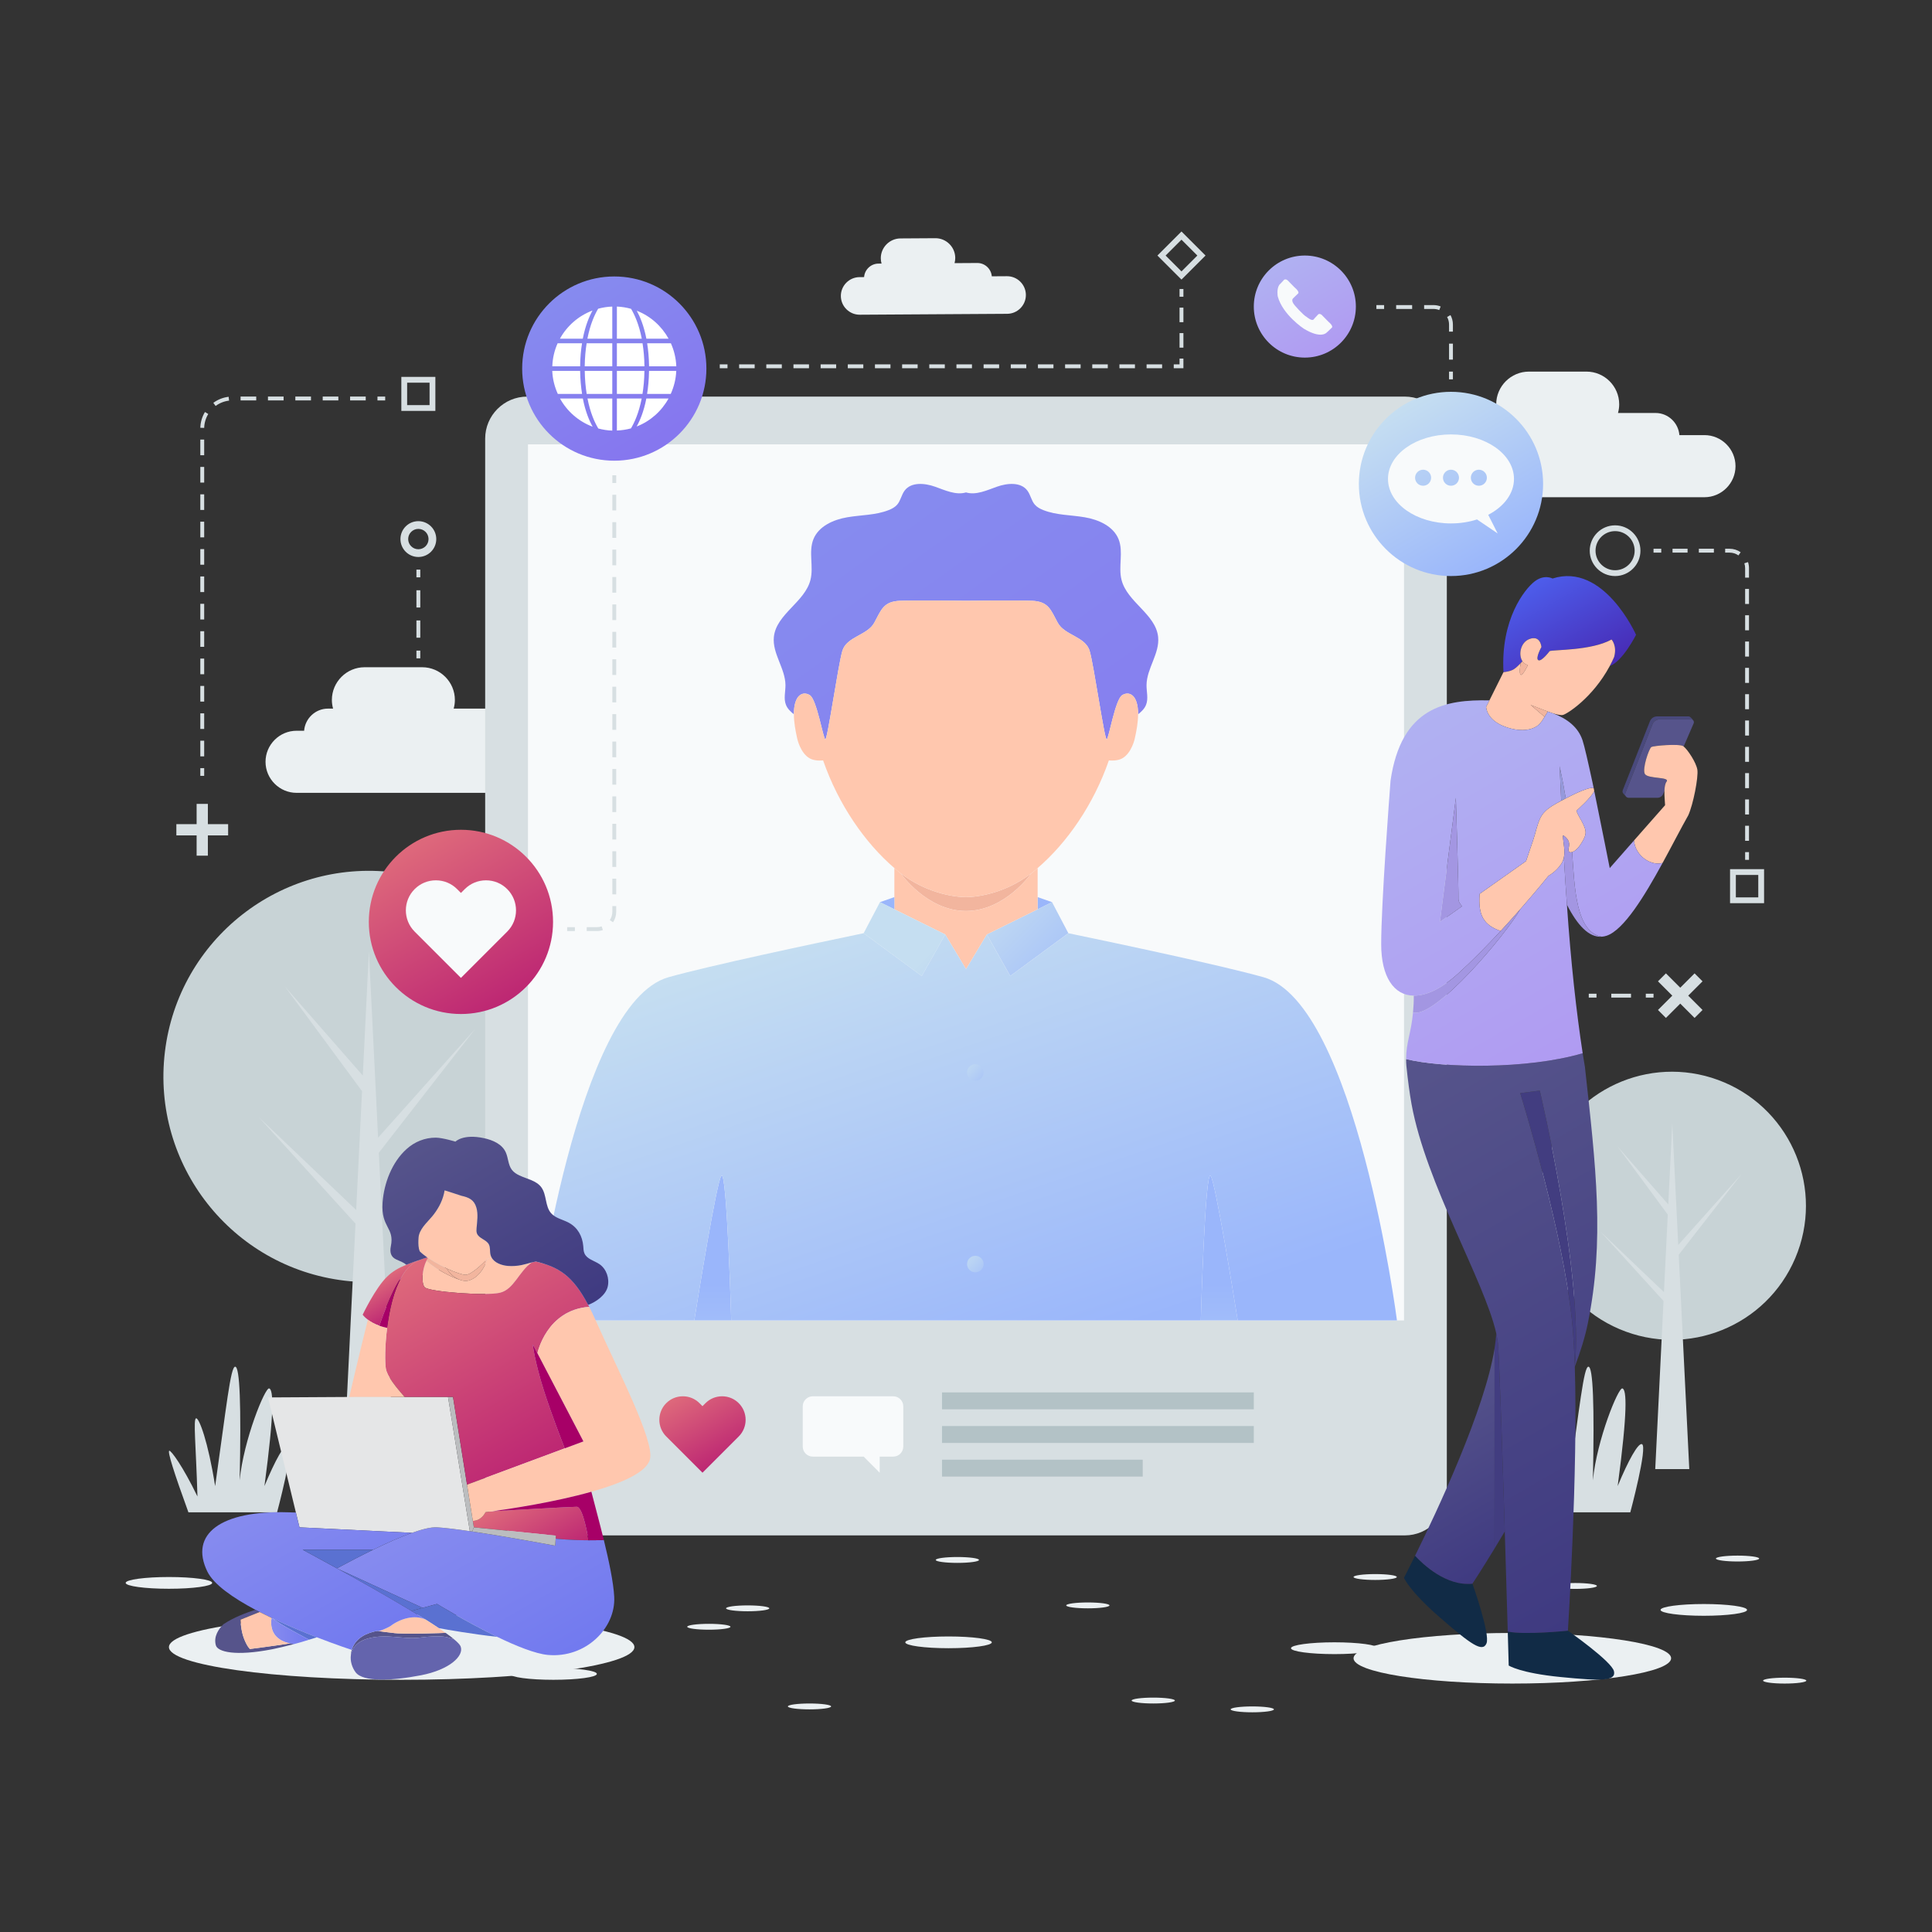 <?xml version="1.0" encoding="UTF-8"?>
<svg xmlns="http://www.w3.org/2000/svg" xmlns:xlink="http://www.w3.org/1999/xlink" version="1.1" x="0px" y="0px" viewBox="0 0 500 500" style="enable-background:new 0 0 500 500;" xml:space="preserve">
<rect x="0" y="0" width="500" height="500" fill="#333333" stroke="none"/>
<g id="BACKGROUND">
	<g>
		<g>
			<g>
				<path style="fill:#EBF0F2;" d="M139.785,189.116h-6.484c-0.258-3.19-2.919-5.728-6.172-5.728h-9.719      c0.198-0.716,0.313-1.466,0.313-2.243c0-4.656-3.809-8.465-8.465-8.465H94.354c-4.656,0-8.465,3.809-8.465,8.465      c0,0.777,0.115,1.527,0.313,2.243h-1.326c-3.253,0-5.914,2.539-6.172,5.728h-1.95c-4.42,0-8.037,3.616-8.037,8.037      c0,4.42,3.617,8.037,8.037,8.037h63.031c4.42,0,8.037-3.617,8.037-8.037C147.822,192.732,144.205,189.116,139.785,189.116z"></path>
				<path style="fill:#EBF0F2;" d="M441.111,112.607h-6.484c-0.258-3.19-2.919-5.728-6.172-5.728h-9.719      c0.198-0.716,0.313-1.466,0.313-2.243c0-4.656-3.809-8.465-8.465-8.465H395.68c-4.656,0-8.465,3.809-8.465,8.465      c0,0.777,0.115,1.527,0.313,2.243h-1.326c-3.253,0-5.914,2.539-6.172,5.728h-1.95c-4.42,0-8.037,3.617-8.037,8.037      c0,4.42,3.617,8.037,8.037,8.037h63.031c4.42,0,8.037-3.617,8.037-8.037C449.147,116.224,445.531,112.607,441.111,112.607z"></path>
				<path style="fill:#EBF0F2;" d="M260.602,71.484l-3.925,0.024c-0.168-1.93-1.788-3.457-3.758-3.445l-5.883,0.036      c0.118-0.434,0.184-0.889,0.181-1.359c-0.017-2.818-2.337-5.11-5.156-5.092l-9.022,0.056c-2.818,0.017-5.11,2.338-5.092,5.156      c0.003,0.47,0.075,0.924,0.198,1.356l-0.803,0.005c-1.969,0.012-3.571,1.559-3.715,3.491l-1.18,0.007      c-2.676,0.017-4.851,2.219-4.835,4.895c0.016,2.676,2.219,4.851,4.895,4.835l38.154-0.235c2.676-0.017,4.851-2.219,4.835-4.895      C265.48,73.643,263.277,71.467,260.602,71.484z"></path>
			</g>
			<g>
				<g>
					
						<ellipse transform="matrix(0.391 -0.92 0.92 0.391 -23.423 588.28)" style="fill:#C8D3D6;" cx="432.78" cy="311.838" rx="34.697" ry="34.697"></ellipse>
					<polygon style="fill:#D7DFE2;" points="450.766,303.775 434.328,322.19 432.78,290.736 431.747,311.71 418.578,296.649        431.618,314.341 430.63,334.395 414.204,318.735 430.517,336.695 428.375,380.197 437.184,380.197 434.453,324.728      "></polygon>
				</g>
				<g>
					
						<ellipse transform="matrix(0.119 -0.993 0.993 0.119 -192.451 340.25)" style="fill:#C8D3D6;" cx="95.474" cy="278.554" rx="53.214" ry="53.214"></ellipse>
					<polygon style="fill:#D7DFE2;" points="123.059,266.188 97.849,294.431 95.474,246.191 93.891,278.358 73.694,255.26        93.692,282.393 92.178,313.149 66.986,289.133 92.004,316.677 88.72,383.396 102.229,383.396 98.041,298.324      "></polygon>
				</g>
				<g>
					<ellipse style="fill:#EBF0F2;" cx="245.484" cy="425.034" rx="11.196" ry="1.521"></ellipse>
					<path style="fill:#EBF0F2;" d="M452.138,416.641c0,0.84-5.013,1.521-11.196,1.521c-6.183,0-11.196-0.681-11.196-1.521       s5.013-1.521,11.196-1.521C447.126,415.119,452.138,415.801,452.138,416.641z"></path>
					<path style="fill:#EBF0F2;" d="M54.915,409.651c0,0.84-5.013,1.521-11.196,1.521c-6.183,0-11.196-0.681-11.196-1.521       c0-0.84,5.013-1.521,11.196-1.521C49.903,408.13,54.915,408.811,54.915,409.651z"></path>
					<path style="fill:#EBF0F2;" d="M199.095,416.236c0,0.42-2.506,0.76-5.598,0.76s-5.598-0.341-5.598-0.76       c0-0.42,2.506-0.76,5.598-0.76S199.095,415.816,199.095,416.236z"></path>
					<path style="fill:#EBF0F2;" d="M304.059,440.101c0,0.42-2.506,0.76-5.598,0.76c-3.092,0-5.598-0.34-5.598-0.76       c0-0.42,2.506-0.76,5.598-0.76C301.553,439.34,304.059,439.681,304.059,440.101z"></path>
					<path style="fill:#EBF0F2;" d="M329.689,442.382c0,0.42-2.506,0.76-5.598,0.76c-3.092,0-5.598-0.341-5.598-0.76       c0-0.42,2.506-0.76,5.598-0.76C327.182,441.622,329.689,441.962,329.689,442.382z"></path>
					<path style="fill:#EBF0F2;" d="M467.477,434.944c0,0.42-2.506,0.761-5.598,0.761c-3.092,0-5.598-0.341-5.598-0.761       c0-0.42,2.506-0.76,5.598-0.76C464.97,434.183,467.477,434.524,467.477,434.944z"></path>
					<path style="fill:#EBF0F2;" d="M413.276,410.444c0,0.42-2.506,0.761-5.598,0.761c-3.092,0-5.598-0.341-5.598-0.761       c0-0.42,2.506-0.76,5.598-0.76C410.77,409.683,413.276,410.024,413.276,410.444z"></path>
					<path style="fill:#EBF0F2;" d="M287.131,415.475c0,0.42-2.506,0.76-5.598,0.76c-3.092,0-5.598-0.34-5.598-0.76       c0-0.42,2.506-0.76,5.598-0.76C284.625,414.715,287.131,415.055,287.131,415.475z"></path>
					<path style="fill:#EBF0F2;" d="M455.27,403.351c0,0.42-2.506,0.761-5.598,0.761c-3.092,0-5.598-0.34-5.598-0.761       c0-0.42,2.506-0.76,5.598-0.76C452.763,402.59,455.27,402.931,455.27,403.351z"></path>
					<path style="fill:#EBF0F2;" d="M394.334,434.183c0,0.42-2.506,0.76-5.598,0.76c-3.092,0-5.598-0.34-5.598-0.76       c0-0.42,2.506-0.76,5.598-0.76C391.828,433.423,394.334,433.763,394.334,434.183z"></path>
					<path style="fill:#EBF0F2;" d="M253.366,403.714c0,0.42-2.506,0.76-5.598,0.76c-3.092,0-5.598-0.34-5.598-0.76       c0-0.42,2.506-0.76,5.598-0.76C250.859,402.954,253.366,403.294,253.366,403.714z"></path>
					<path style="fill:#EBF0F2;" d="M154.467,433.203c0,0.844-5.036,1.528-11.248,1.528c-6.212,0-11.248-0.684-11.248-1.528       c0-0.844,5.036-1.528,11.248-1.528C149.431,431.675,154.467,432.359,154.467,433.203z"></path>
					<path style="fill:#EBF0F2;" d="M356.6,426.555c0,0.844-5.036,1.528-11.248,1.528c-6.212,0-11.248-0.684-11.248-1.528       c0-0.844,5.036-1.528,11.248-1.528C351.564,425.027,356.6,425.711,356.6,426.555z"></path>
					<path style="fill:#EBF0F2;" d="M120.701,420.674c0,0.42-2.506,0.76-5.598,0.76s-5.598-0.34-5.598-0.76       c0-0.42,2.506-0.76,5.598-0.76S120.701,420.254,120.701,420.674z"></path>
					<path style="fill:#EBF0F2;" d="M189.047,421.006c0,0.42-2.506,0.76-5.598,0.76c-3.092,0-5.598-0.34-5.598-0.76       c0-0.42,2.506-0.76,5.598-0.76C186.541,420.245,189.047,420.586,189.047,421.006z"></path>
					<path style="fill:#EBF0F2;" d="M361.492,408.13c0,0.42-2.506,0.76-5.598,0.76c-3.092,0-5.598-0.34-5.598-0.76       c0-0.42,2.506-0.76,5.598-0.76C358.986,407.369,361.492,407.71,361.492,408.13z"></path>
					<path style="fill:#EBF0F2;" d="M77.046,419.498c0,0.42-2.506,0.76-5.598,0.76c-3.092,0-5.598-0.34-5.598-0.76       c0-0.42,2.506-0.76,5.598-0.76C74.54,418.737,77.046,419.078,77.046,419.498z"></path>
					<ellipse style="fill:#EBF0F2;" cx="141.142" cy="403.351" rx="5.598" ry="0.761"></ellipse>
					<path style="fill:#EBF0F2;" d="M215.093,441.622c0,0.42-2.506,0.76-5.598,0.76c-3.092,0-5.598-0.34-5.598-0.76       c0-0.42,2.506-0.76,5.598-0.76C212.587,440.861,215.093,441.202,215.093,441.622z"></path>
				</g>
				<path style="fill:#D7DFE2;" d="M424.928,373.735c-0.983-0.328-3.503,4.167-6.275,10.856c2.614-19.559,2.323-24.919,1.233-25.275      c-1.047-0.342-6.608,13.226-7.647,23.769c0.418-19.494,0.036-29.288-1.145-29.386c-1.218-0.1-2.283,10.396-5.2,30.912      c-1.835-11.583-4.141-17.625-4.914-17.555c-0.819,0.075-0.04,7.072,0.334,20.227c-3.77-7.811-6.871-12.009-7.299-11.831      c-0.483,0.202,1.17,5.513,4.961,15.933h22.946C421.922,391.386,426.502,374.26,424.928,373.735z"></path>
				<path style="fill:#D7DFE2;" d="M74.714,373.735c-0.983-0.328-3.503,4.167-6.275,10.856c2.614-19.559,2.323-24.919,1.233-25.275      c-1.047-0.342-6.609,13.226-7.647,23.769c0.418-19.494,0.036-29.288-1.145-29.386c-1.218-0.1-2.283,10.396-5.2,30.912      c-1.835-11.583-4.141-17.625-4.913-17.555c-0.819,0.075-0.04,7.072,0.334,20.227c-3.77-7.811-6.871-12.009-7.299-11.831      c-0.483,0.202,1.17,5.513,4.961,15.933h22.946C71.708,391.386,76.288,374.26,74.714,373.735z"></path>
				<ellipse style="fill:#EBF0F2;" cx="391.391" cy="429.157" rx="41.094" ry="6.548"></ellipse>
				<ellipse style="fill:#EBF0F2;" cx="103.951" cy="426.268" rx="60.231" ry="8.463"></ellipse>
			</g>
		</g>
		<g>
			<path style="fill:#D7DFE2;" d="M363.556,397.361H136.444c-6.01,0-10.882-4.872-10.882-10.882V113.521     c0-6.01,4.872-10.882,10.882-10.882h227.111c6.01,0,10.882,4.872,10.882,10.882v272.958     C374.438,392.489,369.566,397.361,363.556,397.361z"></path>
			<rect x="136.639" y="115" style="fill:#F8FAFB;" width="226.722" height="226.722"></rect>
			<g>
				<linearGradient id="SVGID_1_" gradientUnits="userSpaceOnUse" x1="270.405" y1="203.552" x2="270.405" y2="233.407">
					<stop offset="0" style="stop-color:#C5DEF1"></stop>
					<stop offset="0.999" style="stop-color:#9AB6FB"></stop>
				</linearGradient>
				<path style="fill:url(#SVGID_1_);" d="M272.27,233.482l-3.73,1.84c0-0.99,0-2.07,0-3.15L272.27,233.482z"></path>
				
					<linearGradient id="SVGID_00000179616995762672243140000008325650553734511000_" gradientUnits="userSpaceOnUse" x1="255.412" y1="231.588" x2="283.22" y2="259.397">
					<stop offset="0" style="stop-color:#C5DEF1"></stop>
					<stop offset="0.999" style="stop-color:#9AB6FB"></stop>
				</linearGradient>
				<polygon style="fill:url(#SVGID_00000179616995762672243140000008325650553734511000_);" points="268.54,235.322       272.27,233.482 276.49,241.512 261.45,252.592 255.38,241.832     "></polygon>
				
					<linearGradient id="SVGID_00000119113194982605409130000015477266938795174079_" gradientUnits="userSpaceOnUse" x1="315.54" y1="394.172" x2="315.54" y2="332.103">
					<stop offset="0" style="stop-color:#C5DEF1"></stop>
					<stop offset="0.999" style="stop-color:#9AB6FB"></stop>
				</linearGradient>
				<path style="fill:url(#SVGID_00000119113194982605409130000015477266938795174079_);" d="M320.32,341.722h-9.56      c0,0,1.12-39.62,2.57-37.41C314.6,306.252,319.21,334.832,320.32,341.722z"></path>
				
					<linearGradient id="SVGID_00000134948823837587967270000004235321023429307029_" gradientUnits="userSpaceOnUse" x1="267.694" y1="220.555" x2="307.832" y2="338.072">
					<stop offset="0" style="stop-color:#C5DEF1"></stop>
					<stop offset="0.999" style="stop-color:#9AB6FB"></stop>
				</linearGradient>
				<path style="fill:url(#SVGID_00000134948823837587967270000004235321023429307029_);" d="M361.53,341.722h-41.21      c-1.11-6.89-5.72-35.47-6.99-37.41c-1.45-2.21-2.57,37.41-2.57,37.41H250v-90.93l5.38-8.96l6.07,10.76l15.04-11.08      c13.36,2.78,39.92,8.41,50.5,11.39C350.91,259.662,361.53,341.722,361.53,341.722z"></path>
				
					<linearGradient id="SVGID_00000131360905148460948120000017005656991636491170_" gradientUnits="userSpaceOnUse" x1="224.814" y1="130.631" x2="315.736" y2="257.921">
					<stop offset="0" style="stop-color:#868BEF"></stop>
					<stop offset="0.947" style="stop-color:#8677EF"></stop>
				</linearGradient>
				<path style="fill:url(#SVGID_00000131360905148460948120000017005656991636491170_);" d="M299.72,164.832      c-0.62-5.91-8.02-9-9.47-14.76c-0.87-3.43,0.55-7.24-0.76-10.52c-1.36-3.38-5.17-5.07-8.76-5.68      c-3.58-0.62-7.34-0.52-10.72-1.86c-0.82-0.32-1.63-0.75-2.21-1.42c-0.89-1.04-1.09-2.53-1.92-3.63c-1.7-2.27-5.2-1.95-7.88-1      c-2.6,0.92-5.38,2.25-8,1.48c-2.62,0.77-5.4-0.56-8-1.48c-2.68-0.95-6.18-1.27-7.88,1c-0.83,1.1-1.03,2.59-1.92,3.63      c-0.58,0.67-1.39,1.1-2.21,1.42c-3.38,1.34-7.14,1.24-10.72,1.86c-3.59,0.61-7.4,2.3-8.76,5.68c-1.31,3.28,0.11,7.09-0.76,10.52      c-1.45,5.76-8.85,8.85-9.47,14.76c-0.45,4.3,2.98,8.18,3,12.49c0.01,1.71-0.51,3.48,0.12,5.07c0.39,1.02,1.19,1.77,2.06,2.46      c-0.01-5.09,2.33-6.06,4.12-4.95c1.8,1.1,3.45,11.17,4,11.44c0.56,0.28,3.31-19.17,4.42-22.89c1.1-3.73,6.48-4,8.27-7.31      c1.8-3.31,2.35-5.52,6.76-5.66c4.42-0.14,16.97,0,16.97,0s12.55-0.14,16.97,0c4.41,0.14,4.96,2.35,6.76,5.66      c1.79,3.31,7.17,3.58,8.27,7.31c1.11,3.72,3.86,23.17,4.42,22.89c0.55-0.27,2.2-10.34,4-11.44c1.79-1.11,4.13-0.14,4.12,4.95      c0.87-0.69,1.67-1.44,2.06-2.46c0.63-1.59,0.11-3.36,0.12-5.07C296.74,173.012,300.17,169.132,299.72,164.832z"></path>
				<path style="fill:#F2B59E;" d="M250,232.172c-3.43,0-10.52-1.23-16.89-6.15v0.01c0,0,6.75,9.73,16.89,9.73      c10.14,0,16.89-9.73,16.89-9.73v-0.01C260.52,230.942,253.43,232.172,250,232.172z"></path>
				<path style="fill:#FFC7AE;" d="M266.89,226.022v0.01c0,0-6.75,9.73-16.89,9.73c-10.14,0-16.89-9.73-16.89-9.73v-0.01      c-0.56-0.43-1.11-0.88-1.65-1.37c0,0,0,3.75,0,7.52c0,1.08,0,2.16,0,3.15l13.16,6.51l5.38,8.96l5.38-8.96l13.16-6.51      c0-0.99,0-2.07,0-3.15c0-3.77,0-7.52,0-7.52C268,225.142,267.45,225.592,266.89,226.022z"></path>
				<path style="fill:#FFC7AE;" d="M290.42,179.902c-1.8,1.1-3.45,11.17-4,11.44c-0.56,0.28-3.31-19.17-4.42-22.89      c-1.1-3.73-6.48-4-8.27-7.31c-1.8-3.31-2.35-5.52-6.76-5.66c-4.42-0.14-16.97,0-16.97,0s-12.55-0.14-16.97,0      c-4.41,0.14-4.96,2.35-6.76,5.66c-1.79,3.31-7.17,3.58-8.27,7.31c-1.11,3.72-3.86,23.17-4.42,22.89      c-0.55-0.27-2.2-10.34-4-11.44c-1.79-1.11-4.13-0.14-4.12,4.95c0.004,2.107,0.41,4.295,0.874,6.343      c0.22,0.972,1.361,4.792,4.218,5.453c1.532,0.354,2.448,0.078,2.478,0.164c3.98,11.47,10.85,21.33,18.43,27.84      c0.54,0.49,1.09,0.94,1.65,1.37c6.37,4.92,13.46,6.15,16.89,6.15s10.52-1.23,16.89-6.15c0.56-0.43,1.11-0.88,1.65-1.37      c7.58-6.51,14.45-16.37,18.43-27.84c0.03-0.086,0.945,0.19,2.478-0.164c2.857-0.661,3.998-4.481,4.218-5.453      c0.464-2.048,0.87-4.236,0.874-6.343C294.55,179.762,292.21,178.792,290.42,179.902z"></path>
				
					<linearGradient id="SVGID_00000008861047229499645060000013997343029377126281_" gradientUnits="userSpaceOnUse" x1="229.595" y1="203.552" x2="229.595" y2="233.407">
					<stop offset="0" style="stop-color:#C5DEF1"></stop>
					<stop offset="0.999" style="stop-color:#9AB6FB"></stop>
				</linearGradient>
				<path style="fill:url(#SVGID_00000008861047229499645060000013997343029377126281_);" d="M227.73,233.482l3.73,1.84      c0-0.99,0-2.07,0-3.15L227.73,233.482z"></path>
				
					<linearGradient id="SVGID_00000010294673314136538150000014255017467159655041_" gradientUnits="userSpaceOnUse" x1="239.697" y1="247.303" x2="267.505" y2="275.111">
					<stop offset="0" style="stop-color:#C5DEF1"></stop>
					<stop offset="0.999" style="stop-color:#9AB6FB"></stop>
				</linearGradient>
				<polygon style="fill:url(#SVGID_00000010294673314136538150000014255017467159655041_);" points="231.46,235.322       227.73,233.482 223.51,241.512 238.55,252.592 244.62,241.832     "></polygon>
				
					<linearGradient id="SVGID_00000172412413123014087680000010894958232056389029_" gradientUnits="userSpaceOnUse" x1="184.46" y1="394.172" x2="184.46" y2="332.103">
					<stop offset="0" style="stop-color:#C5DEF1"></stop>
					<stop offset="0.999" style="stop-color:#9AB6FB"></stop>
				</linearGradient>
				<path style="fill:url(#SVGID_00000172412413123014087680000010894958232056389029_);" d="M179.68,341.722h9.56      c0,0-1.12-39.62-2.57-37.41C185.4,306.252,180.79,334.832,179.68,341.722z"></path>
				
					<linearGradient id="SVGID_00000152260345496878093160000015721276216570658741_" gradientUnits="userSpaceOnUse" x1="178.751" y1="250.922" x2="218.889" y2="368.439">
					<stop offset="0" style="stop-color:#C5DEF1"></stop>
					<stop offset="0.999" style="stop-color:#9AB6FB"></stop>
				</linearGradient>
				<path style="fill:url(#SVGID_00000152260345496878093160000015721276216570658741_);" d="M138.47,341.722h41.21      c1.11-6.89,5.72-35.47,6.99-37.41c1.45-2.21,2.57,37.41,2.57,37.41H250v-90.93l-5.38-8.96l-6.07,10.76l-15.04-11.08      c-13.36,2.78-39.92,8.41-50.5,11.39C149.09,259.662,138.47,341.722,138.47,341.722z"></path>
				
					<linearGradient id="SVGID_00000152231691259148727680000004019916524201316745_" gradientUnits="userSpaceOnUse" x1="249.417" y1="274.555" x2="257.505" y2="282.643">
					<stop offset="0" style="stop-color:#C5DEF1"></stop>
					<stop offset="0.999" style="stop-color:#9AB6FB"></stop>
				</linearGradient>
				<path style="fill:url(#SVGID_00000152231691259148727680000004019916524201316745_);" d="M254.552,277.552      c0,1.181-0.957,2.138-2.138,2.138c-1.181,0-2.138-0.957-2.138-2.138c0-1.181,0.957-2.138,2.138-2.138      C253.594,275.414,254.552,276.371,254.552,277.552z"></path>
				
					<linearGradient id="SVGID_00000089557905156711160740000005549976101071657871_" gradientUnits="userSpaceOnUse" x1="249.417" y1="324.141" x2="257.505" y2="332.229">
					<stop offset="0" style="stop-color:#C5DEF1"></stop>
					<stop offset="0.999" style="stop-color:#9AB6FB"></stop>
				</linearGradient>
				<path style="fill:url(#SVGID_00000089557905156711160740000005549976101071657871_);" d="M254.552,327.138      c0,1.181-0.957,2.138-2.138,2.138c-1.181,0-2.138-0.957-2.138-2.138c0-1.181,0.957-2.138,2.138-2.138      C253.594,325,254.552,325.957,254.552,327.138z"></path>
			</g>
			<g>
				<rect x="243.793" y="360.351" style="fill:#B3C2C6;" width="80.69" height="4.375"></rect>
				<rect x="243.793" y="369.059" style="fill:#B3C2C6;" width="80.69" height="4.375"></rect>
				<rect x="243.793" y="377.767" style="fill:#B3C2C6;" width="51.94" height="4.375"></rect>
			</g>
			<g>
				
					<linearGradient id="SVGID_00000029027806660624940770000002092866940537660582_" gradientUnits="userSpaceOnUse" x1="177.488" y1="359.972" x2="187.731" y2="377.713">
					<stop offset="0" style="stop-color:#DE697B"></stop>
					<stop offset="1" style="stop-color:#BD2773"></stop>
				</linearGradient>
				<path style="fill:url(#SVGID_00000029027806660624940770000002092866940537660582_);" d="M172.419,371.751      c-2.374-2.374-2.374-6.237,0-8.611c1.15-1.15,2.679-1.783,4.305-1.783s3.155,0.633,4.305,1.783l0.774,0.774l0.774-0.774      c1.15-1.15,2.679-1.783,4.305-1.783c1.626,0,3.155,0.633,4.305,1.783c2.374,2.374,2.374,6.237,0,8.611l-9.384,9.384      L172.419,371.751z"></path>
				<path style="fill:#F8FAFB;" d="M210.351,361.358c-1.435,0-2.602,1.167-2.602,2.602v10.408c0,1.435,1.167,2.602,2.602,2.602      h13.167l4.149,4.166v-4.166h3.5c1.435,0,2.602-1.167,2.602-2.602V363.96c0-1.435-1.167-2.602-2.602-2.602H210.351z"></path>
			</g>
		</g>
	</g>
</g>
<g id="OBJECTS">
	<g id="XMLID_1_">
		<g>
			<path style="fill:#F2B59E;" d="M115.659,328.303c2.11,0.97,4.01,1.62,4.83,1.62c1.43,0,4.18-2.62,5.61-4.09     c-0.7,2.32-2.32,4.84-4.77,5.56c-0.68,0.2-1.43,0.12-2.15-0.13c-0.06-0.02-0.13-0.04-0.19-0.06     C117.499,330.633,116.139,329.363,115.659,328.303z"></path>
			
				<linearGradient id="SVGID_00000168806364542973359300000001052230017564446894_" gradientUnits="userSpaceOnUse" x1="99.729" y1="330.214" x2="104.918" y2="339.202">
				<stop offset="0" style="stop-color:#DE697B"></stop>
				<stop offset="1" style="stop-color:#BD2773"></stop>
			</linearGradient>
			<path style="fill:url(#SVGID_00000168806364542973359300000001052230017564446894_);" d="M103.969,330.403     c-2.79,3.7-5.79,12.69-5.79,12.69c-1.32-0.46-2.29-1.04-2.97-1.56c-0.95-0.7-1.35-1.29-1.35-1.29s3.31-6.96,6.32-9.84     c1.35-1.34,2.96-2.26,4.96-3.08c1.13-0.47,2.39-0.9,3.79-1.37c-0.44,0.16-0.84,0.34-1.21,0.53     C106.219,327.253,104.979,328.633,103.969,330.403z"></path>
			<path style="fill:#56548B;" d="M98.039,422.133c0.69,0.1,2.18,0.31,3.54,0.45c2.86,0.46,13.75,0,13.75,0     c0.92,0.65,1.7,1.25,2.32,1.78c-0.13-0.09-0.28-0.16-0.43-0.22c-0.54-0.14-1.12-0.3-1.72-0.49c-2-0.34-4.49-0.14-6.79,0.15     c-4.35,0.55-8.46-1.06-13.34,0.2c-1.62,0.43-2.75,1.13-3.48,1.97c-0.6,0.69-0.93,1.47-1.07,2.28l-0.04-0.01     c0.04-0.45,0.13-0.86,0.25-1.25c0.95-3.17,3.95-4.43,6.62-4.92c0,0,0.14,0.02,0.38,0.06H98.039z"></path>
			
				<linearGradient id="SVGID_00000142134368380224351130000018160218681643390859_" gradientUnits="userSpaceOnUse" x1="132.996" y1="387.111" x2="142.804" y2="404.099">
				<stop offset="0" style="stop-color:#DE697B"></stop>
				<stop offset="1" style="stop-color:#BD2773"></stop>
			</linearGradient>
			<path style="fill:url(#SVGID_00000142134368380224351130000018160218681643390859_);" d="M122.369,393.613     c2.34-0.06,3.28-2.26,3.28-2.26s0.68-0.08,1.86-0.25c0,0,0.02,0,0.04,0c1.05-0.06,20.04-1.15,21.71-1.15c1.69,0,3,8.41,3.03,8.67     c-4.62-0.01-8.48-0.41-8.48-0.41c0.04-0.45,0.06-0.79,0.06-0.79l-21.24-2.15L122.369,393.613z"></path>
			
				<linearGradient id="SVGID_00000062877787480297946230000008188120790881006738_" gradientUnits="userSpaceOnUse" x1="114.692" y1="390.01" x2="139.54" y2="433.048">
				<stop offset="0" style="stop-color:#868BEF"></stop>
				<stop offset="0.982" style="stop-color:#727AEF"></stop>
			</linearGradient>
			<path style="fill:url(#SVGID_00000062877787480297946230000008188120790881006738_);" d="M106.629,396.693     c2.7-0.96,4.96-1.51,6.47-1.42c2.06,0.12,5.09,0.5,8.49,0.99l0.01,0.01v-0.01c0.21,0.03,0.41,0.06,0.61,0.09     c7.74,1.15,17.15,2.87,21.47,3.67c0.03-0.47,0.09-1.24,0.13-1.81c0,0,3.86,0.4,8.48,0.41c1.29,0.01,2.64-0.02,3.98-0.09     c1.33,5.48,2.5,10.99,2.69,14.72c0.43,8.13-7.42,15.94-17.18,15.04c-3.22-0.3-8.19-2.3-13.09-4.67     c-7.88-3.8-15.59-8.52-15.59-8.52s-1.44,0.39-3.72,1.01l-21.76-10.01v0.01c-0.14-0.08-0.28-0.16-0.42-0.23     c3.05-1.64,6.25-3.3,9.35-4.81C100.179,399.303,103.669,397.753,106.629,396.693z"></path>
			<path style="fill:#E5E6E7;" d="M90.389,361.533l2.1-0.01h10.17h2.04h11.25c0,0,3.68,22.67,5.19,31.98     c0.03,0.15,0.05,0.3,0.08,0.45c0.13,0.81,0.24,1.49,0.33,2.04c0.01,0.09,0.03,0.18,0.04,0.27c-3.4-0.49-6.43-0.87-8.49-0.99     c-1.51-0.09-3.77,0.46-6.47,1.42c-12.81-0.62-29.12-1.42-29.12-1.42l-0.93-3.83l-7.22-29.79L90.389,361.533z"></path>
			<path style="fill:#FFC7AE;" d="M127.199,325.393c0.73,1.41,2.59,2.09,4.25,2.23c1.17,0.09,2.36,0.01,3.51-0.22     c0.87-0.18,1.76-0.45,2.65-0.68c-3.29,2.31-4.58,6.94-8.17,7.83c-3.58,0.9-18.49-0.24-19.53-1.41c-0.92-1.03-0.7-4.67,0.47-6.88     c2.74,2.49,6.64,4.32,8.61,4.94c0.06,0.02,0.13,0.04,0.19,0.06c0.72,0.25,1.47,0.33,2.15,0.13c2.45-0.72,4.07-3.24,4.77-5.56     L127.199,325.393z"></path>
			<path style="fill:#BBBDBF;" d="M122.369,393.613l0.26,1.66c0,0,0,0.01-0.01,0.03c-0.02,0.03-0.04,0.09-0.07,0.17     c-0.08,0.2-0.21,0.54-0.34,0.87v0.01c-0.2-0.03-0.4-0.06-0.61-0.09c-0.02-0.09-0.04-0.18-0.05-0.27     c-0.09-0.55-0.2-1.23-0.33-2.04c-0.02-0.14-0.05-0.29-0.08-0.45c-1.51-9.31-5.19-31.98-5.19-31.98h1.29l3.63,22.71     L122.369,393.613z"></path>
			
				<linearGradient id="SVGID_00000139274727151488616760000012875869798633741238_" gradientUnits="userSpaceOnUse" x1="112.9" y1="323.482" x2="143.448" y2="376.392">
				<stop offset="0" style="stop-color:#DE697B"></stop>
				<stop offset="1" style="stop-color:#BD2773"></stop>
			</linearGradient>
			<path style="fill:url(#SVGID_00000139274727151488616760000012875869798633741238_);" d="M137.859,347.883     c0,0,0.54,4.62,2.92,12.06c1.84,5.74,4.33,12.24,5.37,14.89l-25.28,9.4l-3.63-22.71h-1.29h-11.25c-2.21-2.54-4.5-5.31-4.84-7.31     c-0.26-1.53-0.28-5.79,0.33-10.56c0.57-4.61,1.72-9.7,3.78-13.25c1.01-1.77,2.25-3.15,3.75-3.92c0.37-0.19,0.77-0.37,1.21-0.53     c0.5-0.19,1.05-0.37,1.64-0.53c0.08,0.06,0.16,0.11,0.24,0.16c-0.16,0.2-0.3,0.43-0.43,0.68c-1.17,2.21-1.39,5.85-0.47,6.88     c1.04,1.17,15.95,2.31,19.53,1.41c3.59-0.89,4.88-5.52,8.17-7.83c0.35-0.09,0.71-0.17,1.07-0.24c5.83,1.4,9.51,3.56,13.54,11.22     c0.09,0.16,0.18,0.33,0.26,0.5c-11.05,0.79-13.4,12.01-13.4,12.01L137.859,347.883z"></path>
			<path style="fill:#FFC7AE;" d="M126.949,324.743c0.06,0.23,0.14,0.44,0.25,0.65l-1.1,0.44c-1.43,1.47-4.18,4.09-5.61,4.09     c-0.82,0-2.72-0.65-4.83-1.62v-0.01c-0.58-0.27-1.18-0.57-1.78-0.88l-0.01-0.01c-1.01-0.53-2.02-1.12-2.92-1.72     c-0.05-0.03-0.09-0.06-0.14-0.1c-0.08-0.05-0.16-0.1-0.24-0.16c-0.75-0.52-1.42-1.06-1.94-1.58c-0.36-0.89-0.38-1.9-0.35-2.87     c0.02-0.48,0.04-0.96,0.17-1.42c0.57-2.05,2.56-3.63,3.81-5.27c1.4-1.84,2.44-3.91,2.8-6.21c0.01-0.06,4.1,1.33,4.35,1.39     c1.9,0.43,3.29,0.99,3.89,3.1c0.48,1.69,0.19,3.5,0.04,5.26c-0.04,0.47-0.07,0.95,0.09,1.38c0.5,1.33,2.41,1.58,3.08,2.83     C126.939,322.843,126.729,323.843,126.949,324.743z"></path>
			<path style="fill:#FFC7AE;" d="M146.149,374.833l4.84-1.8l-11.91-22.82c0,0,2.35-11.22,13.4-12.01c0.53,1.02,1.07,2.14,1.61,3.36     c5.9,13.26,15.33,31.31,14.12,36.09c-0.86,3.41-7.43,6.24-15.16,8.41c-9.63,2.72-21.06,4.43-25.5,5.04c-0.02,0-0.04,0-0.04,0     c-1.18,0.17-1.86,0.25-1.86,0.25s-0.94,2.2-3.28,2.26l-1.5-9.38L146.149,374.833z"></path>
			<path style="fill:#F2B59E;" d="M115.659,328.303c0.48,1.06,1.84,2.33,3.33,2.9c-1.97-0.62-5.87-2.45-8.61-4.94     c0.13-0.25,0.27-0.48,0.43-0.68c0.05,0.04,0.09,0.07,0.14,0.1c0.9,0.6,1.91,1.19,2.92,1.72l0.01,0.01     c0.6,0.31,1.2,0.61,1.78,0.88V328.303z"></path>
			<path style="fill:#6464AD;" d="M119.219,426.123c0.91,2.41-2.86,6-10.24,7.43c-7.38,1.43-15.03,1.82-16.95-0.77     c-0.91-1.22-1.46-2.92-1.21-4.53c0.14-0.81,0.47-1.59,1.07-2.28c0.73-0.84,1.86-1.54,3.48-1.97c4.88-1.26,8.99,0.35,13.34-0.2     c2.3-0.29,4.79-0.49,6.79-0.15c0.6,0.19,1.18,0.35,1.72,0.49c0.15,0.06,0.3,0.13,0.43,0.22c0.74,0.63,1.26,1.16,1.48,1.56     C119.169,425.993,119.199,426.063,119.219,426.123z"></path>
			
				<linearGradient id="SVGID_00000060712743844716675240000001296991486662216372_" gradientUnits="userSpaceOnUse" x1="110.158" y1="294.217" x2="139.575" y2="345.169">
				<stop offset="0" style="stop-color:#56548B"></stop>
				<stop offset="1" style="stop-color:#3F3A81"></stop>
			</linearGradient>
			<path style="fill:url(#SVGID_00000060712743844716675240000001296991486662216372_);" d="M138.679,326.483     c-0.36,0.07-0.72,0.15-1.07,0.24c-0.89,0.23-1.78,0.5-2.65,0.68c-1.15,0.23-2.34,0.31-3.51,0.22c-1.66-0.14-3.52-0.82-4.25-2.23     c-0.11-0.21-0.19-0.42-0.25-0.65c-0.22-0.9-0.01-1.9-0.44-2.71c-0.67-1.25-2.58-1.5-3.08-2.83c-0.16-0.43-0.13-0.91-0.09-1.38     c0.15-1.76,0.44-3.57-0.04-5.26c-0.6-2.11-1.99-2.67-3.89-3.1c-0.25-0.06-4.34-1.45-4.35-1.39c-0.36,2.3-1.4,4.37-2.8,6.21     c-1.25,1.64-3.24,3.22-3.81,5.27c-0.13,0.46-0.15,0.94-0.17,1.42c-0.03,0.97-0.01,1.98,0.35,2.87c0.52,0.52,1.19,1.06,1.94,1.58     c-0.59,0.16-1.14,0.34-1.64,0.53c-1.4,0.47-2.66,0.9-3.79,1.37c-0.68-0.63-1.64-0.94-2.57-1.37c-1.46-0.66-1.72-1.92-1.42-3.41     c1.02-4.95-2.59-4.73-2.14-11.31c0.35-4.99,2.43-10.46,6.2-13.85c2.1-1.9,4.76-2.98,7.6-2.96c1.76,0.02,5.06,1.03,5.06,1.03     s1.95-2.07,7.37-0.9c2.32,0.5,4.74,1.55,5.68,3.73c0.63,1.44,0.59,3.17,1.53,4.43c0.5,0.67,1.22,1.14,1.98,1.49     c1.97,0.93,4.37,1.32,5.66,3.06c1.44,1.95,0.94,4.91,2.54,6.72c1.15,1.31,3.03,1.62,4.56,2.45c2.33,1.25,3.53,3.47,3.76,6.05     c0.05,0.65,0.05,1.32,0.32,1.92c0.65,1.47,2.52,1.85,3.86,2.75c1.83,1.25,2.66,3.71,2.14,5.87c-0.52,2.15-2.97,3.91-5.05,4.68     C148.189,330.043,144.509,327.883,138.679,326.483z"></path>
			<path style="fill:#A70067;" d="M156.269,398.533c-1.34,0.07-2.69,0.1-3.98,0.09c-0.03-0.26-1.34-8.67-3.03-8.67     c-1.67,0-20.66,1.09-21.71,1.15c4.44-0.61,15.87-2.32,25.5-5.04C153.939,389.533,155.159,394.023,156.269,398.533z"></path>
			<path style="fill:#A70067;" d="M139.079,350.213l11.91,22.82l-4.84,1.8c-1.04-2.65-3.53-9.15-5.37-14.89     c-2.38-7.44-2.92-12.06-2.92-12.06L139.079,350.213z"></path>
			<path style="fill:#BBBDBF;" d="M122.629,395.273l21.24,2.15c0,0-0.02,0.34-0.06,0.79c-0.04,0.57-0.1,1.34-0.13,1.81     c-4.32-0.8-13.73-2.52-21.47-3.67v-0.01c0.13-0.33,0.26-0.67,0.34-0.87c0.03-0.08,0.06-0.14,0.07-0.17     C122.629,395.283,122.629,395.273,122.629,395.273z"></path>
			<path style="fill:#5A71D1;" d="M113.099,415.103c0,0,7.71,4.72,15.59,8.52c-6.65-0.74-13.19-1.9-15.13-2.26c0,0,0,0-0.01,0     c-1.03-0.7-2.16-1.43-3.38-2.2c-0.01-0.01-0.03-0.01-0.04-0.02c-1.15-0.72-2.37-1.47-3.64-2.24c1.06-0.29,2.04-0.56,2.89-0.79     C111.659,415.493,113.099,415.103,113.099,415.103z"></path>
			<path style="fill:#FFC7AE;" d="M113.549,421.363c0.01,0,0.01,0,0.01,0c0.63,0.42,1.23,0.83,1.77,1.22c0,0-10.89,0.46-13.75,0     c-1.36-0.14-2.85-0.35-3.54-0.45c1.67-0.51,2.86-1.22,3.01-1.31c0.01-0.01,0.01-0.01,0.01-0.01c2.51-1.89,6.18-3.02,9.07-1.67     c0.01,0.01,0.03,0.01,0.04,0.02C111.389,419.933,112.519,420.663,113.549,421.363z"></path>
			<path style="fill:#5A71D1;" d="M87.619,406.103l21.76,10.01c-0.85,0.23-1.83,0.5-2.89,0.79c-6.11-3.69-13.29-7.73-18.87-10.79     V406.103z"></path>
			
				<linearGradient id="SVGID_00000176742291873150074700000010900464029987000242_" gradientUnits="userSpaceOnUse" x1="71.201" y1="386.23" x2="95.185" y2="427.771">
				<stop offset="0" style="stop-color:#868BEF"></stop>
				<stop offset="0.982" style="stop-color:#727AEF"></stop>
			</linearGradient>
			<path style="fill:url(#SVGID_00000176742291873150074700000010900464029987000242_);" d="M87.199,405.883     c0.14,0.07,0.28,0.15,0.42,0.23c5.58,3.06,12.76,7.1,18.87,10.79c1.27,0.77,2.49,1.52,3.64,2.24c-2.89-1.35-6.56-0.22-9.07,1.67     c0,0,0,0-0.01,0.01c-0.15,0.09-1.34,0.8-3.01,1.31h-0.01c-0.24-0.04-0.38-0.06-0.38-0.06c-2.67,0.49-5.67,1.75-6.62,4.92     c0,0-3.81-1.24-9.02-3.26c-3.38-1.31-7.34-2.94-11.23-4.78c0,0,0,0-0.01-0.01c-0.16-0.07-0.33-0.15-0.49-0.23     c-1.04-0.5-2.08-1.01-3.09-1.53c-0.37-0.19-0.73-0.38-1.09-0.57c-5.83-3.1-10.82-6.57-12.45-9.92     c-4.69-9.66,3.45-15.86,20.97-15.31c0.65,0.02,1.3,0.04,1.96,0.06l0.93,3.83c0,0,16.31,0.8,29.12,1.42     c-2.96,1.06-6.45,2.61-10.08,4.38h-18.21C78.339,401.073,82.029,403.033,87.199,405.883z"></path>
			<path style="fill:#FFC7AE;" d="M104.699,361.523h-2.04h-10.17l-2.1,0.01c0.57-2.48,2.73-11.72,4.82-20     c0.68,0.52,1.65,1.1,2.97,1.56c0.59,0.22,1.26,0.41,2,0.56h0.01c-0.61,4.77-0.59,9.03-0.33,10.56     C100.199,356.213,102.489,358.983,104.699,361.523z"></path>
			<path style="fill:#A70067;" d="M103.969,330.403c-2.06,3.55-3.21,8.64-3.78,13.25h-0.01c-0.74-0.15-1.41-0.34-2-0.56     C98.179,343.093,101.179,334.103,103.969,330.403z"></path>
			<path style="fill:#5A71D1;" d="M78.339,401.073h18.21c-3.1,1.51-6.3,3.17-9.35,4.81     C82.029,403.033,78.339,401.073,78.339,401.073z"></path>
			<path style="fill:#5A71D1;" d="M82.009,423.733c-0.9,0.26-1.59,0.47-2.02,0.62c0,0-8.37-4.39-9.21-5.4     C74.669,420.793,78.629,422.423,82.009,423.733z"></path>
			
				<linearGradient id="SVGID_00000147207207484092155870000014869686785004858760_" gradientUnits="userSpaceOnUse" x1="70.177" y1="422.103" x2="79.989" y2="422.103">
				<stop offset="0" style="stop-color:#868BEF"></stop>
				<stop offset="0.982" style="stop-color:#727AEF"></stop>
			</linearGradient>
			<path style="fill:url(#SVGID_00000147207207484092155870000014869686785004858760_);" d="M79.989,424.353     c-1.24,0.41-2.6,0.8-3.9,1.14c-0.37-0.04-0.73-0.1-1.06-0.18c-4.2-0.89-5.21-3.73-4.75-6.6c0.16,0.08,0.33,0.16,0.49,0.23     c0.01,0.01,0.01,0.01,0.01,0.01C71.619,419.963,79.989,424.353,79.989,424.353z"></path>
			<path style="fill:#56548B;" d="M75.029,425.313c0.33,0.08,0.69,0.14,1.06,0.18c-2.23,0.59-4.28,1.04-5.21,1.24     c-0.12,0.02-0.22,0.04-0.29,0.06c-0.16,0.03-0.25,0.05-0.25,0.05c-9.36,1.82-13.98,0.69-14.47-1.02     c-0.66-2.3,0.75-4.28,1.94-5.46c2.76-1.83,5.76-2.93,8.29-3.75c0.36,0.19,0.72,0.38,1.09,0.57c-2.39,0.97-4.92,1.98-4.92,1.98     s0,2.56,0.83,4.77c0.83,2.21,1.58,2.83,1.58,2.83S71.149,425.933,75.029,425.313z"></path>
			<path style="fill:#FFC7AE;" d="M70.279,418.713c-0.46,2.87,0.55,5.71,4.75,6.6c-3.88,0.62-10.35,1.45-10.35,1.45     s-0.75-0.62-1.58-2.83c-0.83-2.21-0.83-4.77-0.83-4.77s2.53-1.01,4.92-1.98C68.199,417.703,69.239,418.213,70.279,418.713z"></path>
		</g>
	</g>
	<g id="XMLID_2_">
		<g>
			<path style="fill:#112B46;" d="M381.065,409.854c0,0,4.653,13.045,3.638,15.458c-1.015,2.404-4.022,0.274-12.057-6.71     c-8.035-6.984-9.297-10.275-9.297-10.275s1.124-2.148,2.87-5.704C368.249,404.827,374.245,410.558,381.065,409.854z"></path>
			<path style="fill:#112B46;" d="M405.774,422.022c0,0,11.354,7.944,11.92,10.494c0.567,2.55-3.126,2.55-13.712,1.508     c-10.595-1.033-13.529-2.989-13.529-2.989s-0.091-3.382-0.247-8.794C394.53,423.183,405.774,422.022,405.774,422.022z"></path>
			
				<linearGradient id="SVGID_00000119812544982474014700000012704683283266748297_" gradientUnits="userSpaceOnUse" x1="395.935" y1="151.119" x2="410.336" y2="176.062">
				<stop offset="0" style="stop-color:#4D5DEB"></stop>
				<stop offset="1" style="stop-color:#472BB5"></stop>
			</linearGradient>
			<path style="fill:url(#SVGID_00000119812544982474014700000012704683283266748297_);" d="M423.408,164.285     c0,0-3.419,6.847-6.81,8.09c0.402-0.75,0.786-1.536,1.143-2.349c0.814-2.953-0.667-4.525-0.667-4.525     c-5.302,2.943-15.129,2.596-16.034,3.007c0,0-2.112,2.825-2.925,2.34s0.814-3.41,0.814-3.41s-0.247-3.209-3.172-2.038     c-2.258,0.896-2.852,4.068-1.746,5.722c-0.046,0.055-0.21,0.247-0.457,0.503c-0.448,0.475-1.161,1.179-1.764,1.563     c-0.978,0.631-2.688,0.768-2.688,0.768v-0.009c-0.759-13.657,5.466-21.455,8.017-23.439c2.541-1.984,4.68-0.786,4.68-0.786     C415.053,145.454,423.408,164.285,423.408,164.285z"></path>
			<path style="fill:#49497C;" d="M427.668,187.44l-7.021,17.826c-0.11,0.283-0.064,0.576,0.082,0.805     c-0.402-0.411-0.704-0.814-0.704-0.814c-0.128-0.219-0.156-0.494-0.055-0.759l7.021-17.817c0.302-0.768,1.042-1.28,1.874-1.28     h8.099c0.128,0,0.247,0.036,0.347,0.091c0,0,0.603,0.411,0.941,1.006c-0.128-0.192-0.347-0.329-0.612-0.329h-8.099     C428.719,186.169,427.969,186.672,427.668,187.44z"></path>
			<path style="fill:#56548B;" d="M438.317,187.202l-2.587,5.988c-0.027-0.036-0.064-0.055-0.101-0.082     c-0.987-0.676-7.66-0.146-8.273,0.229c-0.594,0.384-2.423,5.695-1.664,6.975c0.759,1.298,6.6,0.695,5.613,1.975     c-0.393,0.512-0.521,1.417-0.548,2.395l-0.366,0.85c-0.247,0.567-0.804,0.932-1.426,0.932h-7.496     c-0.219,0-0.421-0.082-0.567-0.21c-0.064-0.064-0.128-0.128-0.174-0.183c-0.146-0.229-0.192-0.521-0.082-0.805l7.021-17.826     c0.302-0.768,1.051-1.271,1.874-1.271h8.099c0.265,0,0.484,0.137,0.612,0.329c0.027,0.046,0.055,0.091,0.073,0.137     C438.4,186.809,438.4,187.01,438.317,187.202z"></path>
			<path style="fill:#423D80;" d="M386.787,349c0.229-1.426,0.375-2.761,0.43-3.995c0.265,1.197,0.439,2.294,0.503,3.291     c0.402,6.353,1.124,28.338,1.719,48.047c-0.932,1.572-1.819,3.053-2.651,4.415V349z"></path>
			<path style="fill:#423D80;" d="M398.497,282.25c0,0,11.427,48.203,9.059,71.449c-0.146-4.626-0.393-8.849-0.777-12.378     c-2.404-22.259-11.847-53.541-13.346-58.423L398.497,282.25z"></path>
			
				<linearGradient id="SVGID_00000042697689170709615580000013141073047857407368_" gradientUnits="userSpaceOnUse" x1="367.464" y1="360.156" x2="392.385" y2="403.319">
				<stop offset="0" style="stop-color:#56548B"></stop>
				<stop offset="1" style="stop-color:#3F3A81"></stop>
			</linearGradient>
			<path style="fill:url(#SVGID_00000042697689170709615580000013141073047857407368_);" d="M386.787,349v51.759     c-3.373,5.549-5.723,9.096-5.723,9.096c-6.819,0.704-12.816-5.028-14.846-7.231C371.914,391.105,384.264,364.815,386.787,349z"></path>
			
				<linearGradient id="SVGID_00000106135784879083225240000014786291352128724402_" gradientUnits="userSpaceOnUse" x1="359.15" y1="276.827" x2="433.677" y2="405.912">
				<stop offset="0" style="stop-color:#56548B"></stop>
				<stop offset="1" style="stop-color:#3F3A81"></stop>
			</linearGradient>
			<path style="fill:url(#SVGID_00000106135784879083225240000014786291352128724402_);" d="M393.433,282.899     c1.499,4.882,10.942,36.163,13.346,58.423c0.384,3.529,0.631,7.752,0.777,12.378c0,0,0.009,0,0,0.009     c0.859,27.113-1.783,68.314-1.783,68.314s-11.244,1.161-15.568,0.219c-0.183-6.49-0.457-15.906-0.768-25.898     c-0.594-19.709-1.316-41.694-1.719-48.047c-0.064-0.996-0.238-2.093-0.503-3.291c-3.026-13.456-18.146-38.604-21.903-59.227     c-0.503-2.788-0.951-6.125-1.335-9.882c-0.055-0.558-0.082-1.161-0.082-1.81c9.242,2.304,31.172,2.779,45.698-1.508     c0.183,1.188,0.366,2.294,0.548,3.318h0.009c2.898,26.199,5.156,45.177,0.759,66.686c-0.704,3.428-1.865,7.194-3.355,11.116     c2.368-23.247-9.059-71.449-9.059-71.449L393.433,282.899z"></path>
			<path style="fill:#FFC7AE;" d="M409.467,217.872c-0.603,1.006-1.472,2.304-2.596,2.633c-0.046,0.018-0.101,0.037-0.155,0.046     c-0.146,0.037-0.293,0.055-0.439,0.009c-0.219-0.082-0.338-0.32-0.357-0.558c-0.018-0.229,0.046-0.457,0.091-0.686     c0.238-1.316-0.037-1.984-1.06-2.861c-0.137-0.119-0.302-0.229-0.475-0.201c0.073,1.911,0.64,3.821,0.256,5.64     c-0.128,0.585-0.347,1.17-0.722,1.737c-1.307,1.984-3.254,3.026-3.254,3.026s-2.944,3.675-7.304,8.639     c0,0.009-0.009,0.009-0.009,0.018c-1.536,1.746-3.254,3.657-5.073,5.631c-4.479-1.563-5.86-4.123-5.439-9.617l12.003-8.474     c0.603-1.764,1.197-3.529,1.801-5.293c0.667-1.938,1.024-4.059,1.92-5.905c0.841-1.746,2.615-2.889,4.242-3.794     c0.183-0.101,0.594-0.329,1.143-0.622c0.347-0.183,0.74-0.393,1.179-0.622c2.532-1.316,6.28-3.09,7.231-2.633     c0.046,0.238,0.091,0.466,0.137,0.704c-0.594,1.591-4.598,5.119-4.598,5.119c0.384,1.234,1.134,2.176,1.746,3.492     C410.592,215.157,410.619,215.934,409.467,217.872z"></path>
			<path style="fill:#FFC7AE;" d="M435.63,193.108c0.037,0.027,0.073,0.046,0.101,0.082c1.042,0.832,3.245,4.132,3.547,6.015     c0.293,1.947-1.07,8.995-2.358,11.802c-1.883,3.327-4.168,7.798-6.637,12.313c-2.797,0.868-7.039-1.627-7.405-5.786l-0.009-0.009     c2.651-2.998,5.668-6.426,8.054-9.142c-0.027-0.832-0.21-2.331-0.164-3.702c0.027-0.978,0.155-1.883,0.548-2.395     c0.987-1.28-4.854-0.676-5.613-1.975c-0.759-1.28,1.07-6.591,1.664-6.975C427.969,192.962,434.643,192.431,435.63,193.108z"></path>
			<polygon style="fill:#F2B59E;" points="400.573,184.149 399.732,185.511 396.121,182.431    "></polygon>
			<path style="fill:#F2B59E;" d="M394.009,171.123c0.329,0.484,0.795,0.841,1.417,0.969c0,0-1.371,2.907-1.874,2.523     c-0.503-0.375,0-2.989,0-2.989C393.799,171.37,393.963,171.178,394.009,171.123z"></path>
			<path style="fill:#FFC7AE;" d="M416.598,172.375c-4.443,8.282-11.152,12.469-12.131,12.661c-0.585,0.119-1.682-0.155-2.569-0.43     c-0.027-0.009-0.055-0.018-0.082-0.027c-0.329-0.128-0.667-0.247-1.015-0.347c-0.146-0.046-0.229-0.082-0.229-0.082l-4.452-1.719     l3.611,3.081l-0.759,1.225l-0.037-0.027c-1.261,2.093-4.891,3.062-9.507,1.335c-4.818-1.801-4.818-5.11-4.818-5.11     s0.329-0.658,0.85-1.673c0.923-1.847,2.45-4.882,3.638-7.304c0,0,1.709-0.137,2.688-0.768c0.603-0.384,1.316-1.088,1.764-1.563     c0,0-0.503,2.614,0,2.989c0.503,0.384,1.874-2.523,1.874-2.523c-0.622-0.128-1.088-0.485-1.417-0.969     c-1.106-1.655-0.512-4.827,1.746-5.722c2.925-1.17,3.172,2.038,3.172,2.038s-1.627,2.925-0.814,3.41s2.925-2.34,2.925-2.34     c0.905-0.411,10.732-0.064,16.034-3.007c0,0,1.481,1.572,0.667,4.525C417.384,170.839,417,171.626,416.598,172.375z"></path>
			<path style="fill:#A396E2;" d="M393.442,235.314c-3.592,6.417-22.15,28.448-27.753,26.702c0.137-1.527,0.219-2.989,0.192-4.342     c3.199,0.037,7.13-1.764,11.463-5.695c3.757-3.401,7.578-7.313,11.025-11.034C390.188,238.97,391.907,237.06,393.442,235.314z"></path>
			<path style="fill:#A396E2;" d="M378.377,234.546l-5.732,4.04l4.132-32.114c0,0,0.759,24.855,0.667,26.08     C377.39,233.238,377.911,233.997,378.377,234.546z"></path>
			<path style="fill:#9599DB;" d="M403.626,198.318c0,0,0.722,3.09,1.591,8.3c-0.439,0.229-0.832,0.439-1.179,0.622     C403.836,203.163,403.699,200.046,403.626,198.318z"></path>
			<path style="fill:#A396E2;" d="M406.871,220.505c0.612,9.461,1.033,20.778,7.66,21.912c-3.337,0.256-6.335-3.026-9.013-8.282     c-0.302-4.269-0.567-8.41-0.786-12.24c0.384-1.819-0.183-3.73-0.256-5.64c0.174-0.027,0.338,0.082,0.475,0.201     c1.024,0.878,1.298,1.545,1.06,2.861c-0.046,0.229-0.11,0.457-0.091,0.686c0.018,0.238,0.137,0.475,0.357,0.558     c0.146,0.046,0.293,0.027,0.439-0.009C406.77,220.541,406.825,220.523,406.871,220.505z"></path>
			
				<linearGradient id="SVGID_00000108296420634894196150000011877767477011685030_" gradientUnits="userSpaceOnUse" x1="362.334" y1="188.505" x2="410.554" y2="272.024">
				<stop offset="0" style="stop-color:#B0B1F2"></stop>
				<stop offset="1" style="stop-color:#B09BF2"></stop>
			</linearGradient>
			<path style="fill:url(#SVGID_00000108296420634894196150000011877767477011685030_);" d="M404.732,221.894     c-0.128,0.585-0.347,1.17-0.722,1.737c-1.307,1.984-3.254,3.026-3.254,3.026s-2.943,3.675-7.304,8.639     c0,0.009-0.009,0.009-0.009,0.018c-3.592,6.417-22.15,28.448-27.753,26.702c-0.503,5.457-1.773,7.674-1.792,12.071     c9.242,2.304,31.172,2.779,45.698-1.508c-1.618-10.568-3.044-23.315-4.077-38.444     C405.216,229.865,404.951,225.724,404.732,221.894z M422.878,217.534l-0.009-0.009c-3.446,3.922-6.271,7.139-6.271,7.139     s-1.892-9.617-4.013-19.974c-0.594,1.591-4.598,5.119-4.598,5.119c0.384,1.234,1.134,2.176,1.746,3.492     c0.859,1.856,0.887,2.633-0.265,4.571c-0.603,1.006-1.472,2.304-2.596,2.633c0.612,9.461,1.033,20.779,7.66,21.912     c0.421-0.027,0.841-0.11,1.271-0.256c4.452-1.499,9.8-10.266,14.48-18.84C427.485,224.189,423.243,221.693,422.878,217.534z      M377.344,251.978c3.757-3.401,7.578-7.313,11.025-11.034c-4.479-1.563-5.86-4.123-5.439-9.617l12.003-8.474     c0.603-1.764,1.197-3.529,1.801-5.293c0.667-1.938,1.024-4.059,1.92-5.905c0.841-1.746,2.614-2.889,4.241-3.794     c0.183-0.101,0.594-0.329,1.143-0.622c-0.201-4.077-0.338-7.194-0.411-8.922c0,0,0.722,3.09,1.591,8.3     c2.532-1.316,6.28-3.09,7.231-2.633c-0.1-0.484-0.201-0.96-0.302-1.444c-1.143-5.302-2.103-9.516-2.587-10.951     c-1.124-3.382-3.903-5.567-7.661-6.984c-0.027-0.009-0.055-0.018-0.082-0.027c-0.43-0.128-0.795-0.265-1.015-0.347     c-0.146-0.046-0.229-0.082-0.229-0.082l-0.841,1.362l-0.759,1.225l-0.037-0.028c-1.261,2.093-4.891,3.062-9.507,1.335     c-4.818-1.801-4.818-5.11-4.818-5.11s0.329-0.658,0.85-1.673c-11.354-0.256-22.826,1.709-25.596,20.815v0.055     c-0.265,3.483-2.413,31.702-2.413,42.224c0,8.419,3.263,13.264,8.428,13.319C369.081,257.71,373.011,255.909,377.344,251.978z      M376.778,206.473c0,0,0.759,24.855,0.667,26.08c-0.055,0.686,0.466,1.444,0.932,1.993l-5.732,4.04L376.778,206.473z"></path>
		</g>
	</g>
	<g>
		
			<linearGradient id="SVGID_00000114036310284572754210000012524638956100230816_" gradientUnits="userSpaceOnUse" x1="147.054" y1="74.739" x2="170.898" y2="116.038">
			<stop offset="0" style="stop-color:#868BEF"></stop>
			<stop offset="0.947" style="stop-color:#8677EF"></stop>
		</linearGradient>
		<circle style="fill:url(#SVGID_00000114036310284572754210000012524638956100230816_);" cx="158.976" cy="95.389" r="23.84"></circle>
		<g>
			
				<linearGradient id="SVGID_00000168833739707925994050000014721460671904900232_" gradientUnits="userSpaceOnUse" x1="363.589" y1="104.591" x2="387.433" y2="145.89">
				<stop offset="0" style="stop-color:#C5DEF1"></stop>
				<stop offset="0.999" style="stop-color:#9AB6FB"></stop>
			</linearGradient>
			<circle style="fill:url(#SVGID_00000168833739707925994050000014721460671904900232_);" cx="375.512" cy="125.24" r="23.84"></circle>
			<path style="fill:#F8FAFB;" d="M391.817,123.944c0-6.361-7.3-11.518-16.305-11.518c-9.005,0-16.305,5.157-16.305,11.518     c0,6.361,7.3,11.518,16.305,11.518c2.404,0,4.684-0.37,6.738-1.03l5.344,3.624l-2.443-4.823     C389.192,131.135,391.817,127.756,391.817,123.944z M368.297,125.71c-1.146,0-2.075-0.929-2.075-2.075     c0-1.146,0.929-2.075,2.075-2.075c1.146,0,2.075,0.929,2.075,2.075C370.372,124.781,369.443,125.71,368.297,125.71z      M375.512,125.71c-1.146,0-2.075-0.929-2.075-2.075c0-1.146,0.929-2.075,2.075-2.075c1.146,0,2.075,0.929,2.075,2.075     C377.587,124.781,376.658,125.71,375.512,125.71z M382.727,125.71c-1.146,0-2.075-0.929-2.075-2.075     c0-1.146,0.929-2.075,2.075-2.075c1.146,0,2.075,0.929,2.075,2.075C384.802,124.781,383.872,125.71,382.727,125.71z"></path>
		</g>
		<g>
			
				<linearGradient id="SVGID_00000000935628684623248340000000682554605131706801_" gradientUnits="userSpaceOnUse" x1="107.367" y1="217.937" x2="131.211" y2="259.236">
				<stop offset="0" style="stop-color:#DE697B"></stop>
				<stop offset="1" style="stop-color:#BD2773"></stop>
			</linearGradient>
			<circle style="fill:url(#SVGID_00000000935628684623248340000000682554605131706801_);" cx="119.289" cy="238.586" r="23.84"></circle>
			<path style="fill:#F8FAFB;" d="M107.308,241.097c-3.031-3.031-3.031-7.963,0-10.994c1.468-1.468,3.42-2.277,5.497-2.277     s4.029,0.808,5.497,2.277l0.988,0.988l0.988-0.988c1.468-1.468,3.42-2.277,5.497-2.277c2.076,0,4.029,0.808,5.497,2.277     c3.031,3.031,3.031,7.963,0,10.994l-11.981,11.981L107.308,241.097z"></path>
		</g>
		<g>
			
				<linearGradient id="SVGID_00000000903514172877237060000002831573877713650317_" gradientUnits="userSpaceOnUse" x1="331.085" y1="67.901" x2="344.295" y2="90.78">
				<stop offset="0" style="stop-color:#B0B1F2"></stop>
				<stop offset="1" style="stop-color:#B09BF2"></stop>
			</linearGradient>
			<circle style="fill:url(#SVGID_00000000903514172877237060000002831573877713650317_);" cx="337.69" cy="79.34" r="13.207"></circle>
			<path id="XMLID_72_" style="fill:#F8FAFB;" d="M343.742,83.21l-1.684-1.716c0,0-0.454-0.42-0.875-0.161l-0.939,1.004     l-0.266,0.321c-0.467,0.532-1.765-0.602-1.765-0.602c-0.97-0.5-3.137-3.034-3.137-3.034c-1.067-1.233-0.467-1.765-0.467-1.765     l0.301-0.301l1.032-0.999c0,0,0.569-0.334-0.967-1.634l-1.732-1.767c0,0-0.469-0.434-0.901-0.168l-0.966,1.034l-0.301,0.299     c-0.733,1.102-0.399,2.969-0.399,2.969c1.265,4.767,6.734,8.368,6.734,8.368c4.601,2.799,5.968,0.966,5.968,0.966l0.298-0.254     l1.004-0.97C344.68,84.799,345.231,84.473,343.742,83.21z"></path>
		</g>
		<g>
			<path style="fill:#FFFFFF;" d="M153.339,80.366c-3.605,1.351-6.588,3.954-8.429,7.286h5.917     C151.488,84.283,152.49,81.896,153.339,80.366z M166.776,95.986h-7.126v5.955h6.625     C166.556,100.198,166.749,98.234,166.776,95.986z M150.14,95.986h-7.214c0.078,2.123,0.606,4.12,1.432,5.955h6.283     C150.364,100.194,150.171,98.234,150.14,95.986z M150.628,88.84h-6.314c-0.823,1.828-1.3,3.839-1.378,5.955h7.201     C150.164,92.557,150.35,90.587,150.628,88.84z M167.978,94.795h7.048c-0.085-2.116-0.579-4.123-1.402-5.955h-6.141     C167.761,90.583,167.944,92.557,167.978,94.795z M173.029,87.652c-1.815-3.274-4.706-5.867-8.233-7.235     c0.843,1.534,1.835,3.9,2.485,7.235H173.029z M163.326,79.926c-1.178-0.332-2.407-0.532-3.676-0.589v8.315h6.442     C165.368,83.931,164.213,81.426,163.326,79.926z M166.288,88.84h-6.639v5.955h7.133C166.756,92.557,166.566,90.587,166.288,88.84     z M152.019,87.652h6.439V79.34c-1.263,0.041-2.485,0.24-3.656,0.559C153.908,81.395,152.747,83.911,152.019,87.652z      M164.765,110.377c3.538-1.368,6.442-3.961,8.254-7.245h-5.745C166.617,106.501,165.615,108.861,164.765,110.377z      M159.65,103.133v8.287c1.252-0.058,2.471-0.23,3.636-0.552c0.894-1.473,2.051-3.991,2.783-7.736H159.65z M167.467,101.941h6.124     c0.819-1.835,1.341-3.832,1.422-5.955h-7.042C167.941,98.234,167.744,100.194,167.467,101.941z M151.833,101.941h6.625v-5.955     h-7.126C151.363,98.234,151.555,100.198,151.833,101.941z M154.843,110.895c1.161,0.308,2.367,0.508,3.616,0.545v-8.308h-6.415     C152.777,106.901,153.946,109.426,154.843,110.895z M144.927,103.133c1.845,3.335,4.828,5.948,8.447,7.296     c-0.853-1.513-1.872-3.893-2.536-7.296H144.927z M151.325,94.795h7.133V88.84h-6.635     C151.542,90.587,151.356,92.557,151.325,94.795z"></path>
		</g>
		<g>
			<path style="fill:#D7DFE2;" d="M417.984,149.081c-3.618,0-6.562-2.944-6.562-6.562c0-3.618,2.944-6.562,6.562-6.562     c3.619,0,6.562,2.944,6.562,6.562C424.546,146.137,421.603,149.081,417.984,149.081z M417.984,137.456     c-2.791,0-5.062,2.271-5.062,5.062s2.271,5.062,5.062,5.062c2.791,0,5.062-2.271,5.062-5.062S420.775,137.456,417.984,137.456z"></path>
		</g>
		<g>
			<path style="fill:#D7DFE2;" d="M112.672,106.343h-8.805v-8.805h8.805V106.343z M105.367,104.843h5.805v-5.805h-5.805V104.843z"></path>
		</g>
		<g>
			<path style="fill:#D7DFE2;" d="M305.765,72.359l-6.226-6.226l6.226-6.226l6.226,6.226L305.765,72.359z M301.66,66.133     l4.105,4.105l4.105-4.104l-4.105-4.105L301.66,66.133z"></path>
		</g>
		<g>
			<path style="fill:#D7DFE2;" d="M456.541,233.742h-8.805v-8.805h8.805V233.742z M449.236,232.242h5.805v-5.805h-5.805V232.242z"></path>
		</g>
		<polygon style="fill:#D7DFE2;" points="53.797,213.29 53.797,208.047 50.887,208.047 50.887,213.29 45.642,213.29 45.642,216.201     50.887,216.201 50.887,221.446 53.797,221.446 53.797,216.201 59.041,216.201 59.041,213.29   "></polygon>
		<polygon style="fill:#D7DFE2;" points="436.907,257.674 440.615,253.966 438.557,251.908 434.849,255.616 431.14,251.907     429.082,253.965 432.79,257.674 429.082,261.383 431.14,263.441 434.849,259.732 438.557,263.44 440.615,261.382   "></polygon>
		<path style="fill:#D7DFE2;" d="M108.27,134.877c-2.56,0.001-4.635,2.074-4.635,4.635c0.001,2.561,2.075,4.634,4.635,4.635    c2.56-0.001,4.634-2.074,4.635-4.635C112.904,136.951,110.83,134.877,108.27,134.877z M108.27,142.146    c-1.455-0.003-2.633-1.18-2.635-2.635c0.003-1.455,1.18-2.632,2.635-2.635c1.455,0.003,2.632,1.18,2.635,2.635    C110.902,140.967,109.725,142.143,108.27,142.146z"></path>
		<g>
			<g>
				<rect x="97.688" y="102.633" style="fill:#D7DFE2;" width="2" height="1"></rect>
			</g>
			<g>
				<path style="fill:#D7DFE2;" d="M52.842,195.742h-1v-4.048h1V195.742z M52.842,188.657h-1v-4.048h1V188.657z M52.842,181.572h-1      v-4.048h1V181.572z M52.842,174.488h-1v-4.049h1V174.488z M52.842,167.403h-1v-4.049h1V167.403z M52.842,160.318h-1v-4.049h1      V160.318z M52.842,153.233h-1v-4.048h1V153.233z M52.842,146.148h-1V142.1h1V146.148z M52.842,139.063h-1v-4.048h1V139.063z       M52.842,131.978h-1v-4.048h1V131.978z M52.842,124.894h-1v-4.049h1V124.894z M52.842,117.809h-1v-4.049h1V117.809z       M52.844,110.737l-1-0.026c0.038-1.444,0.453-2.857,1.201-4.086l0.854,0.52C53.242,108.225,52.877,109.467,52.844,110.737z       M55.805,105.059l-0.595-0.804c1.161-0.859,2.531-1.4,3.961-1.566l0.115,0.993C58.029,103.828,56.825,104.304,55.805,105.059z       M94.651,103.633h-4.048v-1h4.048V103.633z M87.566,103.633h-4.048v-1h4.048V103.633z M80.481,103.633h-4.048v-1h4.048V103.633z       M73.396,103.633h-4.048v-1h4.048V103.633z M66.312,103.633h-4.049v-1h4.049V103.633z"></path>
			</g>
			<g>
				<rect x="51.842" y="198.793" style="fill:#D7DFE2;" width="1" height="2"></rect>
			</g>
		</g>
		<g>
			<g>
				<rect x="186.276" y="94.295" style="fill:#D7DFE2;" width="2" height="1"></rect>
			</g>
			<g>
				<path style="fill:#D7DFE2;" d="M300.752,95.295h-4.017v-1h4.017V95.295z M293.723,95.295h-4.017v-1h4.017V95.295z       M286.693,95.295h-4.017v-1h4.017V95.295z M279.663,95.295h-4.017v-1h4.017V95.295z M272.633,95.295h-4.017v-1h4.017V95.295z       M265.603,95.295h-4.017v-1h4.017V95.295z M258.574,95.295h-4.017v-1h4.017V95.295z M251.544,95.295h-4.017v-1h4.017V95.295z       M244.514,95.295h-4.017v-1h4.017V95.295z M237.484,95.295h-4.017v-1h4.017V95.295z M230.455,95.295h-4.017v-1h4.017V95.295z       M223.425,95.295h-4.017v-1h4.017V95.295z M216.395,95.295h-4.017v-1h4.017V95.295z M209.365,95.295h-4.017v-1h4.017V95.295z       M202.335,95.295h-4.017v-1h4.017V95.295z M195.306,95.295h-4.017v-1h4.017V95.295z"></path>
			</g>
			<g>
				<polygon style="fill:#D7DFE2;" points="306.265,95.295 303.765,95.295 303.765,94.295 305.265,94.295 305.265,92.795       306.265,92.795     "></polygon>
			</g>
			<g>
				<path style="fill:#D7DFE2;" d="M306.265,89.971h-1v-3.765h1V89.971z M306.265,83.382h-1v-3.765h1V83.382z"></path>
			</g>
			<g>
				<rect x="305.265" y="74.793" style="fill:#D7DFE2;" width="1" height="2"></rect>
			</g>
		</g>
		<g>
			<g>
				<rect x="427.931" y="142.019" style="fill:#D7DFE2;" width="2" height="1"></rect>
			</g>
			<g>
				<path style="fill:#D7DFE2;" d="M452.638,217.598h-1v-3.892h1V217.598z M452.638,210.787h-1v-3.892h1V210.787z M452.638,203.977      h-1v-3.892h1V203.977z M452.638,197.166h-1v-3.892h1V197.166z M452.638,190.356h-1v-3.892h1V190.356z M452.638,183.545h-1      v-3.892h1V183.545z M452.638,176.735h-1v-3.892h1V176.735z M452.638,169.924h-1v-3.892h1V169.924z M452.638,163.114h-1v-3.892h1      V163.114z M452.638,156.304h-1v-3.892h1V156.304z M452.638,149.493h-1v-2.447c0-0.433-0.068-0.857-0.202-1.263l0.949-0.314      c0.168,0.506,0.253,1.037,0.253,1.576V149.493z M449.91,143.738c-0.677-0.471-1.472-0.72-2.299-0.72h-1.141v-1h1.141      c1.033,0,2.025,0.311,2.87,0.899L449.91,143.738z M443.552,143.019h-3.892v-1h3.892V143.019z M436.741,143.019h-3.892v-1h3.892      V143.019z"></path>
			</g>
			<g>
				<rect x="451.638" y="220.529" style="fill:#D7DFE2;" width="1" height="2"></rect>
			</g>
		</g>
		<g>
			<g>
				<rect x="375.012" y="96.172" style="fill:#D7DFE2;" width="1" height="2"></rect>
			</g>
			<g>
				<path style="fill:#D7DFE2;" d="M376.012,93.069h-1v-4.138h1V93.069z M376.012,85.829h-1v-1.844c0-0.684-0.174-1.359-0.504-1.953      l0.874-0.486c0.413,0.742,0.63,1.585,0.63,2.439V85.829z M372.476,80.242c-0.474-0.189-0.976-0.285-1.492-0.285h-2.42v-1h2.42      c0.643,0,1.269,0.121,1.861,0.356L372.476,80.242z M365.461,79.957h-4.138v-1h4.138V79.957z"></path>
			</g>
			<g>
				<rect x="356.207" y="78.957" style="fill:#D7DFE2;" width="2" height="1"></rect>
			</g>
		</g>
		<g>
			<g>
				<rect x="107.77" y="147.414" style="fill:#D7DFE2;" width="1" height="2"></rect>
			</g>
			<g>
				<path style="fill:#D7DFE2;" d="M108.77,165.033h-1v-4.462h1V165.033z M108.77,157.223h-1v-4.462h1V157.223z"></path>
			</g>
			<g>
				<rect x="107.77" y="168.379" style="fill:#D7DFE2;" width="1" height="2"></rect>
			</g>
		</g>
		<g>
			<g>
				<rect x="425.931" y="257.174" style="fill:#D7DFE2;" width="2" height="1"></rect>
			</g>
			<g>
				<rect x="417" y="257.174" style="fill:#D7DFE2;" width="5.103" height="1"></rect>
			</g>
			<g>
				<rect x="411.172" y="257.174" style="fill:#D7DFE2;" width="2" height="1"></rect>
			</g>
		</g>
		<g>
			<g>
				<rect x="158.476" y="123" style="fill:#D7DFE2;" width="1" height="2"></rect>
			</g>
			<g>
				<path style="fill:#D7DFE2;" d="M154.452,240.952h-2.613v-1h2.613c0.432,0,0.856-0.068,1.261-0.202l0.314,0.95      C155.52,240.868,154.99,240.952,154.452,240.952z M158.654,238.682l-0.836-0.549c0.43-0.655,0.658-1.418,0.658-2.206v-1.43h1      v1.43C159.476,236.911,159.192,237.863,158.654,238.682z M159.476,231.456h-1v-4.055h1V231.456z M159.476,224.359h-1v-4.056h1      V224.359z M159.476,217.262h-1v-4.056h1V217.262z M159.476,210.165h-1v-4.056h1V210.165z M159.476,203.068h-1v-4.056h1V203.068z       M159.476,195.971h-1v-4.055h1V195.971z M159.476,188.874h-1v-4.055h1V188.874z M159.476,181.776h-1v-4.055h1V181.776z       M159.476,174.68h-1v-4.056h1V174.68z M159.476,167.583h-1v-4.056h1V167.583z M159.476,160.485h-1v-4.056h1V160.485z       M159.476,153.388h-1v-4.055h1V153.388z M159.476,146.291h-1v-4.055h1V146.291z M159.476,139.194h-1v-4.055h1V139.194z       M159.476,132.097h-1v-4.056h1V132.097z"></path>
			</g>
			<g>
				<rect x="146.784" y="239.952" style="fill:#D7DFE2;" width="2" height="1"></rect>
			</g>
		</g>
	</g>
</g>
</svg>

